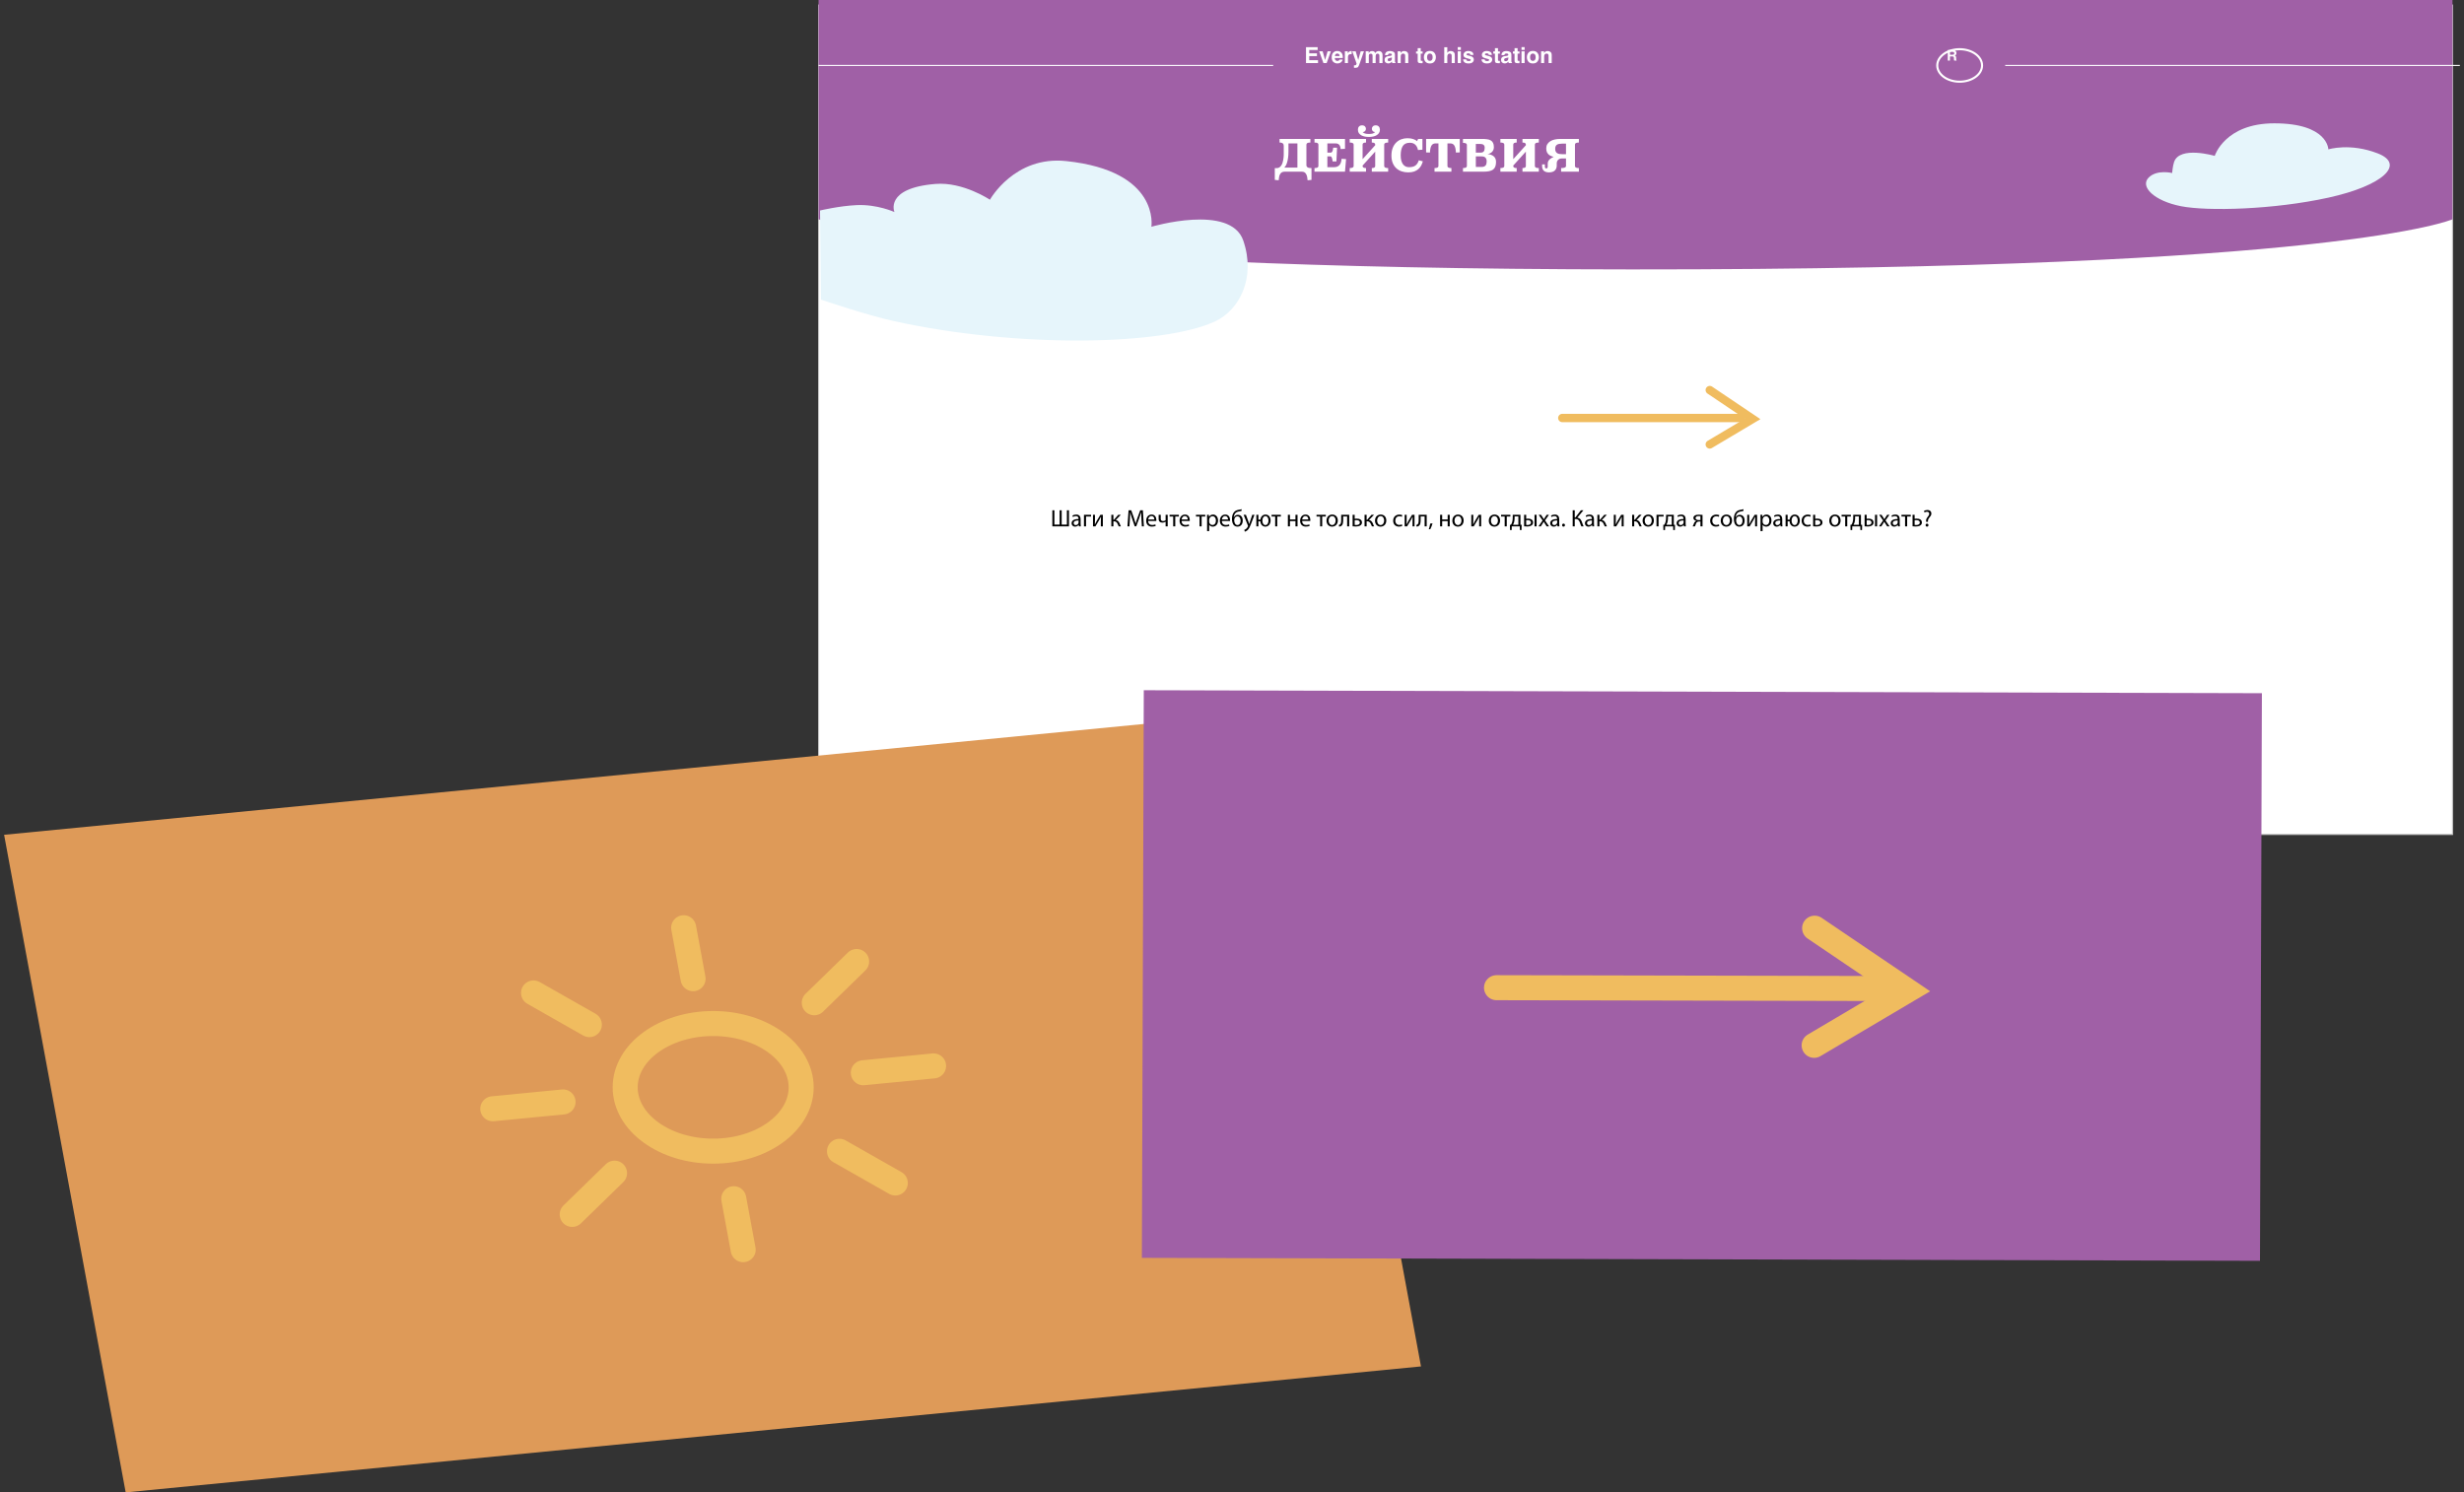 <?xml version="1.0" encoding="UTF-8"?> <svg xmlns="http://www.w3.org/2000/svg" width="591" height="358" viewBox="0 0 591 358" fill="none"><rect x="0" y="0" width="591" height="358" fill="#333333" stroke="none"/> <path d="M588.249 1.203H196.345V200.186H588.249V1.203Z" fill="white" stroke="#C4C4C4" stroke-width="0.25" stroke-miterlimit="10"></path> <path d="M588.233 52.608C588.233 52.608 561.117 64.716 391.234 64.628C232.392 64.546 196.329 52.608 196.329 52.608V0H588.233V52.608V52.608Z" fill="#A060A6"></path> <path d="M445.816 173.896H342.991V188.423H445.816V173.896Z" fill="white"></path> <path d="M364.89 176.198H365.673V177.765L367.142 176.198H368.169L366.61 177.765L368.249 180.004H367.227L366.052 178.341L365.673 178.731V180.004H364.89V176.198ZM370.191 178.635C370.145 178.665 370.097 178.689 370.049 178.708C370.003 178.725 369.938 178.741 369.855 178.757L369.69 178.788C369.535 178.815 369.424 178.849 369.357 178.888C369.244 178.956 369.187 179.06 369.187 179.201C369.187 179.327 369.221 179.418 369.29 179.475C369.361 179.53 369.446 179.557 369.546 179.557C369.704 179.557 369.849 179.511 369.982 179.418C370.116 179.325 370.186 179.155 370.191 178.909V178.635ZM369.744 178.292C369.88 178.275 369.978 178.253 370.036 178.228C370.141 178.183 370.194 178.113 370.194 178.018C370.194 177.903 370.153 177.824 370.072 177.781C369.993 177.736 369.876 177.714 369.721 177.714C369.547 177.714 369.424 177.757 369.352 177.843C369.3 177.906 369.266 177.993 369.249 178.101H368.539C368.554 177.855 368.623 177.653 368.745 177.494C368.94 177.246 369.274 177.122 369.747 177.122C370.055 177.122 370.329 177.184 370.568 177.306C370.807 177.428 370.927 177.659 370.927 177.998V179.289C370.927 179.378 370.929 179.487 370.932 179.614C370.937 179.71 370.952 179.776 370.976 179.81C371 179.845 371.036 179.873 371.084 179.895V180.004H370.284C370.262 179.947 370.246 179.894 370.238 179.844C370.229 179.794 370.222 179.737 370.217 179.673C370.115 179.784 369.998 179.877 369.866 179.955C369.707 180.046 369.528 180.092 369.329 180.092C369.074 180.092 368.863 180.019 368.696 179.875C368.531 179.728 368.448 179.522 368.448 179.255C368.448 178.909 368.582 178.659 368.848 178.504C368.995 178.419 369.21 178.359 369.494 178.323L369.744 178.292ZM371.294 177.74V177.215H371.686V176.43H372.414V177.215H372.871V177.74H372.414V179.227C372.414 179.342 372.429 179.414 372.458 179.444C372.487 179.471 372.577 179.485 372.727 179.485C372.749 179.485 372.772 179.485 372.796 179.485C372.822 179.483 372.847 179.481 372.871 179.48V180.03L372.523 180.043C372.175 180.055 371.937 179.994 371.81 179.862C371.727 179.778 371.686 179.648 371.686 179.472V177.74H371.294ZM374.872 177.122C374.886 177.122 374.897 177.123 374.906 177.125C374.916 177.125 374.938 177.126 374.97 177.128V177.882C374.924 177.876 374.883 177.873 374.846 177.871C374.81 177.869 374.781 177.869 374.759 177.869C374.463 177.869 374.264 177.965 374.162 178.158C374.105 178.266 374.077 178.433 374.077 178.659V180.004H373.336V177.19H374.038V177.68C374.152 177.492 374.251 177.364 374.335 177.295C374.473 177.18 374.652 177.122 374.872 177.122ZM376.161 176.854H375.414V176.175H376.161V176.854ZM375.414 177.19H376.161V180.004H375.414V177.19ZM378.435 177.122C378.726 177.122 378.964 177.199 379.148 177.352C379.334 177.504 379.427 177.756 379.427 178.109V180.004H378.673V178.292C378.673 178.144 378.653 178.03 378.614 177.951C378.541 177.807 378.404 177.734 378.2 177.734C377.951 177.734 377.78 177.84 377.687 178.052C377.638 178.164 377.614 178.307 377.614 178.481V180.004H376.881V177.195H377.591V177.605C377.686 177.461 377.775 177.357 377.86 177.293C378.011 177.179 378.203 177.122 378.435 177.122ZM381.66 178.635C381.614 178.665 381.566 178.689 381.518 178.708C381.472 178.725 381.407 178.741 381.325 178.757L381.159 178.788C381.004 178.815 380.893 178.849 380.826 178.888C380.713 178.956 380.656 179.06 380.656 179.201C380.656 179.327 380.69 179.418 380.759 179.475C380.83 179.53 380.915 179.557 381.015 179.557C381.173 179.557 381.319 179.511 381.451 179.418C381.585 179.325 381.655 179.155 381.66 178.909V178.635ZM381.214 178.292C381.35 178.275 381.447 178.253 381.505 178.228C381.61 178.183 381.663 178.113 381.663 178.018C381.663 177.903 381.622 177.824 381.542 177.781C381.462 177.736 381.345 177.714 381.19 177.714C381.017 177.714 380.893 177.757 380.821 177.843C380.77 177.906 380.735 177.993 380.718 178.101H380.008C380.023 177.855 380.092 177.653 380.214 177.494C380.409 177.246 380.743 177.122 381.216 177.122C381.524 177.122 381.798 177.184 382.037 177.306C382.277 177.428 382.396 177.659 382.396 177.998V179.289C382.396 179.378 382.398 179.487 382.401 179.614C382.406 179.71 382.421 179.776 382.445 179.81C382.469 179.845 382.505 179.873 382.554 179.895V180.004H381.753C381.731 179.947 381.715 179.894 381.707 179.844C381.698 179.794 381.691 179.737 381.686 179.673C381.585 179.784 381.467 179.877 381.335 179.955C381.177 180.046 380.998 180.092 380.798 180.092C380.543 180.092 380.332 180.019 380.165 179.875C380 179.728 379.917 179.522 379.917 179.255C379.917 178.909 380.051 178.659 380.318 178.504C380.464 178.419 380.679 178.359 380.963 178.323L381.214 178.292ZM385.427 178.566H386.393L385.918 177.068L385.427 178.566ZM385.476 176.198H386.375L387.723 180.004H386.86L386.615 179.222H385.213L384.95 180.004H384.118L385.476 176.198ZM389.677 177.122C389.691 177.122 389.702 177.123 389.711 177.125C389.721 177.125 389.743 177.126 389.775 177.128V177.882C389.729 177.876 389.688 177.873 389.652 177.871C389.615 177.869 389.586 177.869 389.564 177.869C389.268 177.869 389.069 177.965 388.967 178.158C388.91 178.266 388.882 178.433 388.882 178.659V180.004H388.141V177.19H388.843V177.68C388.957 177.492 389.056 177.364 389.14 177.295C389.278 177.18 389.457 177.122 389.677 177.122ZM390.966 176.854H390.22V176.175H390.966V176.854ZM390.22 177.19H390.966V180.004H390.22V177.19ZM392.791 177.721C392.621 177.721 392.488 177.775 392.394 177.882C392.301 177.988 392.242 178.133 392.218 178.315H393.362C393.35 178.121 393.29 177.974 393.184 177.874C393.079 177.772 392.948 177.721 392.791 177.721ZM392.791 177.115C393.025 177.115 393.236 177.159 393.424 177.246C393.611 177.334 393.766 177.473 393.889 177.662C393.999 177.829 394.07 178.023 394.103 178.243C394.122 178.372 394.13 178.558 394.126 178.801H392.2C392.21 179.083 392.299 179.281 392.466 179.395C392.567 179.465 392.69 179.5 392.833 179.5C392.984 179.5 393.107 179.457 393.202 179.371C393.253 179.325 393.299 179.26 393.339 179.178H394.09C394.071 179.345 393.984 179.514 393.829 179.686C393.588 179.96 393.251 180.097 392.817 180.097C392.459 180.097 392.143 179.982 391.869 179.751C391.596 179.52 391.459 179.145 391.459 178.625C391.459 178.138 391.582 177.764 391.828 177.505C392.076 177.245 392.397 177.115 392.791 177.115Z" fill="#EAB96C"></path> <path d="M354.518 184.511C357.456 184.511 359.839 182.767 359.839 180.614C359.839 178.462 357.456 176.717 354.518 176.717C351.579 176.717 349.196 178.462 349.196 180.614C349.196 182.767 351.579 184.511 354.518 184.511Z" stroke="#EAB96C" stroke-width="0.5" stroke-miterlimit="10"></path> <path d="M353.393 176.89C353.383 176.785 353.351 176.689 353.297 176.604C353.219 176.489 353.093 176.429 352.919 176.426C352.671 176.421 352.497 176.54 352.397 176.785C352.344 176.914 352.314 177.088 352.306 177.304C352.298 177.511 352.316 177.677 352.36 177.804C352.439 178.039 352.6 178.16 352.843 178.165C353.015 178.168 353.139 178.124 353.215 178.033C353.29 177.941 353.338 177.822 353.359 177.674L354.11 177.689C354.085 177.912 353.997 178.122 353.845 178.319C353.602 178.636 353.255 178.79 352.802 178.781C352.35 178.772 352.022 178.631 351.818 178.358C351.614 178.086 351.52 177.735 351.536 177.307C351.554 176.824 351.685 176.45 351.931 176.187C352.176 175.923 352.506 175.795 352.921 175.804C353.274 175.811 353.559 175.896 353.777 176.058C353.997 176.221 354.12 176.503 354.147 176.905L353.393 176.89Z" fill="#EAB96C"></path> <path d="M316.04 11.993H314.026V12.801H315.875V13.462H314.026V14.441H316.133V15.125H313.249V11.319H316.04V11.993ZM318.428 12.311H319.218L318.204 15.125H317.426L316.417 12.311H317.243L317.829 14.387L318.428 12.311ZM320.747 12.842C320.576 12.842 320.444 12.896 320.349 13.003C320.256 13.109 320.198 13.254 320.174 13.436H321.317C321.305 13.242 321.246 13.095 321.139 12.995C321.034 12.893 320.903 12.842 320.747 12.842ZM320.747 12.236C320.981 12.236 321.192 12.28 321.379 12.367C321.567 12.455 321.722 12.594 321.844 12.783C321.954 12.95 322.026 13.144 322.059 13.364C322.077 13.493 322.085 13.679 322.082 13.922H320.156C320.166 14.204 320.255 14.402 320.422 14.516C320.523 14.586 320.645 14.621 320.788 14.621C320.94 14.621 321.063 14.579 321.157 14.492C321.209 14.446 321.255 14.381 321.294 14.299H322.046C322.027 14.466 321.94 14.635 321.785 14.807C321.544 15.081 321.206 15.218 320.773 15.218C320.415 15.218 320.099 15.103 319.825 14.872C319.551 14.641 319.415 14.266 319.415 13.746C319.415 13.259 319.538 12.886 319.784 12.626C320.032 12.366 320.353 12.236 320.747 12.236ZM324.109 12.243C324.122 12.243 324.134 12.244 324.142 12.246C324.152 12.246 324.174 12.247 324.207 12.249V13.003C324.16 12.997 324.119 12.994 324.083 12.992C324.047 12.991 324.017 12.99 323.995 12.99C323.699 12.99 323.5 13.086 323.399 13.279C323.342 13.387 323.313 13.554 323.313 13.78V15.125H322.572V12.311H323.275V12.801C323.388 12.614 323.487 12.485 323.572 12.416C323.709 12.301 323.888 12.243 324.109 12.243ZM324.754 15.665L324.847 15.67C324.919 15.673 324.988 15.671 325.054 15.662C325.119 15.653 325.174 15.634 325.219 15.603C325.262 15.573 325.301 15.512 325.338 15.419C325.375 15.326 325.391 15.27 325.384 15.249L324.351 12.311H325.17L325.784 14.387L326.365 12.311H327.148L326.182 15.079C325.996 15.612 325.849 15.943 325.74 16.07C325.632 16.199 325.415 16.264 325.09 16.264C325.024 16.264 324.972 16.263 324.932 16.261C324.893 16.261 324.833 16.259 324.754 16.253V15.665ZM330.729 12.249C330.853 12.249 330.975 12.273 331.095 12.321C331.216 12.369 331.325 12.454 331.423 12.574C331.503 12.672 331.556 12.793 331.583 12.935C331.601 13.03 331.609 13.169 331.609 13.351L331.604 15.125H330.85V13.333C330.85 13.226 330.833 13.139 330.799 13.07C330.733 12.939 330.613 12.873 330.437 12.873C330.234 12.873 330.094 12.958 330.016 13.127C329.977 13.216 329.957 13.324 329.957 13.449V15.125H329.216V13.449C329.216 13.282 329.199 13.161 329.164 13.085C329.102 12.949 328.981 12.881 328.8 12.881C328.59 12.881 328.449 12.949 328.377 13.085C328.337 13.163 328.317 13.278 328.317 13.431V15.125H327.571V12.316H328.286V12.726C328.377 12.58 328.464 12.476 328.544 12.414C328.687 12.304 328.872 12.249 329.1 12.249C329.315 12.249 329.489 12.296 329.621 12.391C329.728 12.479 329.809 12.591 329.864 12.729C329.96 12.564 330.08 12.442 330.223 12.365C330.374 12.287 330.543 12.249 330.729 12.249ZM333.84 13.757C333.794 13.786 333.746 13.81 333.698 13.829C333.652 13.846 333.587 13.862 333.504 13.878L333.339 13.909C333.184 13.936 333.073 13.97 333.006 14.01C332.893 14.077 332.836 14.181 332.836 14.322C332.836 14.448 332.87 14.539 332.939 14.596C333.01 14.651 333.095 14.678 333.195 14.678C333.353 14.678 333.498 14.632 333.631 14.539C333.765 14.446 333.835 14.276 333.84 14.03V13.757ZM333.393 13.413C333.529 13.396 333.627 13.374 333.685 13.349C333.79 13.304 333.843 13.234 333.843 13.139C333.843 13.024 333.802 12.945 333.721 12.902C333.642 12.857 333.525 12.835 333.37 12.835C333.196 12.835 333.073 12.878 333.001 12.964C332.949 13.028 332.915 13.114 332.898 13.222H332.188C332.203 12.976 332.272 12.774 332.394 12.615C332.589 12.367 332.923 12.243 333.396 12.243C333.704 12.243 333.978 12.305 334.217 12.427C334.456 12.549 334.576 12.78 334.576 13.119V14.41C334.576 14.499 334.578 14.608 334.581 14.735C334.586 14.832 334.601 14.897 334.625 14.931C334.649 14.966 334.685 14.994 334.733 15.017V15.125H333.933C333.911 15.068 333.895 15.015 333.887 14.965C333.878 14.915 333.871 14.858 333.866 14.794C333.764 14.905 333.647 14.998 333.515 15.076C333.356 15.167 333.177 15.213 332.978 15.213C332.723 15.213 332.512 15.14 332.345 14.996C332.18 14.85 332.097 14.643 332.097 14.376C332.097 14.03 332.231 13.78 332.497 13.625C332.644 13.54 332.859 13.48 333.143 13.444L333.393 13.413ZM336.791 12.243C337.082 12.243 337.32 12.32 337.504 12.473C337.69 12.625 337.783 12.877 337.783 13.23V15.125H337.029V13.413C337.029 13.265 337.009 13.152 336.969 13.072C336.897 12.928 336.759 12.855 336.556 12.855C336.307 12.855 336.135 12.961 336.043 13.173C335.994 13.285 335.97 13.428 335.97 13.602V15.125H335.237V12.316H335.947V12.726C336.042 12.582 336.131 12.478 336.216 12.414C336.367 12.3 336.559 12.243 336.791 12.243ZM339.647 12.861V12.336H340.039V11.552H340.768V12.336H341.225V12.861H340.768V14.348C340.768 14.463 340.782 14.535 340.811 14.565C340.841 14.592 340.93 14.606 341.08 14.606C341.102 14.606 341.126 14.606 341.15 14.606C341.176 14.604 341.2 14.603 341.225 14.601V15.151L340.876 15.164C340.528 15.176 340.291 15.116 340.163 14.983C340.081 14.899 340.039 14.769 340.039 14.593V12.861H339.647ZM342.96 14.606C343.175 14.606 343.34 14.529 343.455 14.376C343.571 14.223 343.628 14.005 343.628 13.723C343.628 13.441 343.571 13.224 343.455 13.072C343.34 12.919 343.175 12.842 342.96 12.842C342.744 12.842 342.578 12.919 342.461 13.072C342.346 13.224 342.288 13.441 342.288 13.723C342.288 14.005 342.346 14.223 342.461 14.376C342.578 14.529 342.744 14.606 342.96 14.606ZM344.4 13.723C344.4 14.136 344.282 14.49 344.044 14.784C343.807 15.077 343.446 15.223 342.962 15.223C342.479 15.223 342.118 15.077 341.88 14.784C341.643 14.49 341.524 14.136 341.524 13.723C341.524 13.317 341.643 12.965 341.88 12.667C342.118 12.369 342.479 12.22 342.962 12.22C343.446 12.22 343.807 12.369 344.044 12.667C344.282 12.965 344.4 13.317 344.4 13.723ZM347.953 12.238C348.127 12.238 348.285 12.268 348.426 12.329C348.569 12.389 348.686 12.481 348.777 12.605C348.854 12.71 348.902 12.818 348.919 12.93C348.936 13.04 348.945 13.221 348.945 13.473V15.125H348.193V13.413C348.193 13.262 348.168 13.139 348.116 13.046C348.049 12.916 347.921 12.85 347.734 12.85C347.539 12.85 347.391 12.916 347.29 13.046C347.19 13.176 347.14 13.361 347.14 13.602V15.125H346.407V11.332H347.14V12.677C347.247 12.514 347.37 12.4 347.509 12.336C347.65 12.271 347.798 12.238 347.953 12.238ZM350.391 11.975H349.644V11.296H350.391V11.975ZM349.644 12.311H350.391V15.125H349.644V12.311ZM351.679 14.226C351.695 14.357 351.728 14.45 351.78 14.505C351.871 14.603 352.04 14.652 352.286 14.652C352.43 14.652 352.545 14.631 352.629 14.588C352.715 14.545 352.758 14.48 352.758 14.394C352.758 14.312 352.724 14.249 352.655 14.206C352.586 14.163 352.331 14.089 351.888 13.984C351.57 13.905 351.345 13.806 351.214 13.687C351.083 13.57 351.018 13.401 351.018 13.181C351.018 12.921 351.12 12.698 351.323 12.512C351.528 12.324 351.815 12.231 352.185 12.231C352.536 12.231 352.822 12.301 353.042 12.442C353.264 12.582 353.392 12.824 353.424 13.168H352.689C352.678 13.073 352.652 12.998 352.609 12.943C352.528 12.843 352.39 12.793 352.195 12.793C352.035 12.793 351.921 12.818 351.852 12.868C351.785 12.918 351.751 12.977 351.751 13.044C351.751 13.128 351.787 13.189 351.86 13.227C351.932 13.267 352.188 13.335 352.627 13.431C352.919 13.5 353.139 13.604 353.285 13.744C353.43 13.885 353.502 14.061 353.502 14.273C353.502 14.552 353.398 14.78 353.189 14.957C352.983 15.133 352.663 15.22 352.229 15.22C351.787 15.22 351.46 15.128 351.248 14.942C351.038 14.754 350.933 14.516 350.933 14.226H351.679ZM356.094 14.226C356.11 14.357 356.143 14.45 356.195 14.505C356.286 14.603 356.455 14.652 356.701 14.652C356.846 14.652 356.96 14.631 357.044 14.588C357.13 14.545 357.173 14.48 357.173 14.394C357.173 14.312 357.139 14.249 357.07 14.206C357.001 14.163 356.746 14.089 356.303 13.984C355.985 13.905 355.76 13.806 355.629 13.687C355.499 13.57 355.433 13.401 355.433 13.181C355.433 12.921 355.535 12.698 355.738 12.512C355.943 12.324 356.23 12.231 356.6 12.231C356.951 12.231 357.237 12.301 357.457 12.442C357.68 12.582 357.807 12.824 357.84 13.168H357.104C357.093 13.073 357.067 12.998 357.024 12.943C356.943 12.843 356.805 12.793 356.611 12.793C356.451 12.793 356.336 12.818 356.267 12.868C356.2 12.918 356.166 12.977 356.166 13.044C356.166 13.128 356.203 13.189 356.275 13.227C356.347 13.267 356.603 13.335 357.042 13.431C357.334 13.5 357.554 13.604 357.7 13.744C357.845 13.885 357.917 14.061 357.917 14.273C357.917 14.552 357.813 14.78 357.605 14.957C357.398 15.133 357.078 15.22 356.644 15.22C356.202 15.22 355.875 15.128 355.663 14.942C355.453 14.754 355.348 14.516 355.348 14.226H356.094ZM358.175 12.861V12.336H358.568V11.552H359.296V12.336H359.753V12.861H359.296V14.348C359.296 14.463 359.31 14.535 359.34 14.565C359.369 14.592 359.459 14.606 359.608 14.606C359.631 14.606 359.654 14.606 359.678 14.606C359.704 14.604 359.729 14.603 359.753 14.601V15.151L359.404 15.164C359.057 15.176 358.819 15.116 358.692 14.983C358.609 14.899 358.568 14.769 358.568 14.593V12.861H358.175ZM361.777 13.757C361.731 13.786 361.683 13.81 361.635 13.829C361.589 13.846 361.524 13.862 361.441 13.878L361.276 13.909C361.121 13.936 361.01 13.97 360.943 14.01C360.83 14.077 360.773 14.181 360.773 14.322C360.773 14.448 360.807 14.539 360.876 14.596C360.947 14.651 361.032 14.678 361.132 14.678C361.29 14.678 361.435 14.632 361.568 14.539C361.702 14.446 361.772 14.276 361.777 14.03V13.757ZM361.33 13.413C361.466 13.396 361.564 13.374 361.622 13.349C361.727 13.304 361.78 13.234 361.78 13.139C361.78 13.024 361.739 12.945 361.658 12.902C361.579 12.857 361.462 12.835 361.307 12.835C361.133 12.835 361.01 12.878 360.938 12.964C360.886 13.028 360.852 13.114 360.835 13.222H360.125C360.14 12.976 360.209 12.774 360.331 12.615C360.526 12.367 360.86 12.243 361.333 12.243C361.641 12.243 361.915 12.305 362.154 12.427C362.393 12.549 362.513 12.78 362.513 13.119V14.41C362.513 14.499 362.515 14.608 362.518 14.735C362.523 14.832 362.538 14.897 362.562 14.931C362.586 14.966 362.622 14.994 362.671 15.017V15.125H361.87C361.848 15.068 361.832 15.015 361.824 14.965C361.815 14.915 361.808 14.858 361.803 14.794C361.701 14.905 361.584 14.998 361.452 15.076C361.293 15.167 361.114 15.213 360.915 15.213C360.66 15.213 360.449 15.14 360.282 14.996C360.117 14.85 360.034 14.643 360.034 14.376C360.034 14.03 360.168 13.78 360.435 13.625C360.581 13.54 360.796 13.48 361.08 13.444L361.33 13.413ZM362.88 12.861V12.336H363.272V11.552H364V12.336H364.457V12.861H364V14.348C364 14.463 364.015 14.535 364.044 14.565C364.073 14.592 364.163 14.606 364.313 14.606C364.335 14.606 364.358 14.606 364.382 14.606C364.408 14.604 364.433 14.603 364.457 14.601V15.151L364.109 15.164C363.761 15.176 363.523 15.116 363.396 14.983C363.313 14.899 363.272 14.769 363.272 14.593V12.861H362.88ZM365.686 11.975H364.94V11.296H365.686V11.975ZM364.94 12.311H365.686V15.125H364.94V12.311ZM367.664 14.606C367.879 14.606 368.044 14.529 368.16 14.376C368.275 14.223 368.333 14.005 368.333 13.723C368.333 13.441 368.275 13.224 368.16 13.072C368.044 12.919 367.879 12.842 367.664 12.842C367.449 12.842 367.283 12.919 367.166 13.072C367.05 13.224 366.993 13.441 366.993 13.723C366.993 14.005 367.05 14.223 367.166 14.376C367.283 14.529 367.449 14.606 367.664 14.606ZM369.105 13.723C369.105 14.136 368.986 14.49 368.748 14.784C368.511 15.077 368.15 15.223 367.667 15.223C367.183 15.223 366.822 15.077 366.585 14.784C366.347 14.49 366.228 14.136 366.228 13.723C366.228 13.317 366.347 12.965 366.585 12.667C366.822 12.369 367.183 12.22 367.667 12.22C368.15 12.22 368.511 12.369 368.748 12.667C368.986 12.965 369.105 13.317 369.105 13.723ZM371.194 12.243C371.485 12.243 371.722 12.32 371.906 12.473C372.092 12.625 372.185 12.877 372.185 13.23V15.125H371.431V13.413C371.431 13.265 371.411 13.152 371.372 13.072C371.299 12.928 371.162 12.855 370.959 12.855C370.709 12.855 370.538 12.961 370.445 13.173C370.397 13.285 370.373 13.428 370.373 13.602V15.125H369.639V12.316H370.349V12.726C370.444 12.582 370.534 12.478 370.618 12.414C370.769 12.3 370.961 12.243 371.194 12.243Z" fill="white"></path> <path d="M470.032 19.598C472.999 19.598 475.405 17.853 475.405 15.7C475.405 13.548 472.999 11.803 470.032 11.803C467.064 11.803 464.659 13.548 464.659 15.7C464.659 17.853 467.064 19.598 470.032 19.598Z" stroke="white" stroke-width="0.5" stroke-miterlimit="10"></path> <path d="M467.701 12.441V13.122H468.302C468.421 13.122 468.511 13.108 468.57 13.081C468.676 13.033 468.729 12.937 468.729 12.795C468.729 12.641 468.678 12.538 468.575 12.485C468.518 12.455 468.432 12.441 468.317 12.441H467.701ZM468.427 12C468.605 12.003 468.742 12.025 468.837 12.065C468.934 12.105 469.015 12.165 469.082 12.243C469.137 12.307 469.18 12.378 469.212 12.456C469.245 12.534 469.261 12.623 469.261 12.723C469.261 12.843 469.23 12.962 469.169 13.079C469.109 13.195 469.008 13.277 468.868 13.325C468.985 13.372 469.068 13.44 469.116 13.527C469.165 13.613 469.19 13.745 469.19 13.923V14.093C469.19 14.209 469.195 14.287 469.204 14.329C469.218 14.394 469.25 14.442 469.3 14.473V14.537H468.717C468.701 14.481 468.689 14.436 468.682 14.401C468.668 14.33 468.661 14.257 468.66 14.182L468.656 13.947C468.654 13.785 468.624 13.677 468.567 13.623C468.511 13.569 468.404 13.542 468.248 13.542H467.701V14.537H467.183V12H468.427Z" fill="white"></path> <path d="M252.409 122.409V126.27H256.396V122.409H255.897V125.851H254.648V122.409H254.156V125.851H252.901V122.409H252.409ZM259.235 126.27C259.201 126.08 259.189 125.846 259.189 125.605V124.568C259.189 124.013 258.983 123.434 258.135 123.434C257.786 123.434 257.453 123.531 257.224 123.68L257.339 124.013C257.534 123.886 257.803 123.806 258.061 123.806C258.628 123.806 258.691 124.219 258.691 124.448V124.505C257.62 124.499 257.024 124.866 257.024 125.536C257.024 125.937 257.31 126.333 257.872 126.333C258.267 126.333 258.565 126.138 258.719 125.92H258.737L258.777 126.27H259.235ZM258.702 125.336C258.702 125.387 258.691 125.445 258.674 125.496C258.593 125.731 258.364 125.96 258.003 125.96C257.746 125.96 257.528 125.806 257.528 125.479C257.528 124.941 258.152 124.843 258.702 124.855V125.336ZM259.994 123.497V126.27H260.492V123.904H261.695V123.497H259.994ZM262.159 123.497V126.27H262.737C263.035 125.783 263.339 125.25 263.602 124.82C263.763 124.54 263.883 124.316 264.06 123.961H264.078C264.055 124.408 264.043 124.643 264.043 125.095V126.27H264.524V123.497H263.934L263.069 124.929C262.886 125.25 262.789 125.445 262.623 125.783L262.605 125.777C262.628 125.382 262.634 125.107 262.634 124.666V123.497H262.159ZM266.556 123.497V126.27H267.054V125.049H267.152C267.621 125.049 267.879 125.256 268.068 125.702C268.154 125.932 268.252 126.149 268.326 126.27H268.853C268.727 126.046 268.63 125.777 268.555 125.594C268.337 125.095 268.068 124.797 267.621 124.751L268.83 123.497H268.217L267.175 124.7H267.054V123.497H266.556ZM273.879 126.27H274.366L274.126 122.409H273.49L272.802 124.276C272.631 124.763 272.493 125.187 272.396 125.576H272.379C272.281 125.175 272.149 124.751 271.989 124.276L271.33 122.409H270.694L270.425 126.27H270.901L271.004 124.614C271.038 124.035 271.067 123.388 271.078 122.907H271.09C271.198 123.365 271.353 123.864 271.536 124.408L272.161 126.247H272.539L273.221 124.373C273.415 123.841 273.576 123.359 273.708 122.907H273.725C273.719 123.388 273.753 124.035 273.782 124.574L273.879 126.27ZM277.344 124.975C277.349 124.923 277.361 124.843 277.361 124.74C277.361 124.23 277.12 123.434 276.215 123.434C275.407 123.434 274.915 124.093 274.915 124.929C274.915 125.765 275.424 126.327 276.278 126.327C276.719 126.327 277.023 126.235 277.2 126.155L277.114 125.794C276.925 125.874 276.708 125.937 276.347 125.937C275.843 125.937 275.407 125.657 275.396 124.975H277.344ZM275.402 124.614C275.442 124.265 275.665 123.795 276.175 123.795C276.742 123.795 276.879 124.293 276.874 124.614H275.402ZM277.906 123.497V124.465C277.906 125.101 278.289 125.37 278.816 125.37C279.08 125.37 279.378 125.284 279.567 125.158H279.578V126.27H280.077V123.497H279.578V124.803C279.424 124.918 279.2 124.998 278.983 124.998C278.541 124.998 278.41 124.757 278.41 124.408V123.497H277.906ZM280.528 123.497V123.898H281.393V126.27H281.891V123.898H282.756V123.497H280.528ZM285.354 124.975C285.36 124.923 285.372 124.843 285.372 124.74C285.372 124.23 285.131 123.434 284.226 123.434C283.418 123.434 282.926 124.093 282.926 124.929C282.926 125.765 283.435 126.327 284.289 126.327C284.73 126.327 285.034 126.235 285.211 126.155L285.125 125.794C284.936 125.874 284.719 125.937 284.358 125.937C283.854 125.937 283.418 125.657 283.407 124.975H285.354ZM283.412 124.614C283.453 124.265 283.676 123.795 284.186 123.795C284.753 123.795 284.89 124.293 284.885 124.614H283.412ZM286.855 123.497V123.898H287.72V126.27H288.218V123.898H289.083V123.497H286.855ZM289.526 127.404H290.024V125.897H290.036C290.202 126.172 290.523 126.333 290.889 126.333C291.542 126.333 292.15 125.84 292.15 124.843C292.15 124.001 291.645 123.434 290.975 123.434C290.523 123.434 290.196 123.634 289.99 123.972H289.978L289.956 123.497H289.503C289.514 123.76 289.526 124.047 289.526 124.402V127.404ZM290.024 124.666C290.024 124.597 290.041 124.522 290.059 124.459C290.156 124.081 290.477 123.835 290.821 123.835C291.353 123.835 291.645 124.31 291.645 124.866C291.645 125.502 291.336 125.937 290.803 125.937C290.442 125.937 290.139 125.697 290.047 125.347C290.036 125.284 290.024 125.215 290.024 125.141V124.666ZM295.016 124.975C295.021 124.923 295.033 124.843 295.033 124.74C295.033 124.23 294.792 123.434 293.887 123.434C293.079 123.434 292.587 124.093 292.587 124.929C292.587 125.765 293.097 126.327 293.95 126.327C294.391 126.327 294.695 126.235 294.872 126.155L294.787 125.794C294.598 125.874 294.38 125.937 294.019 125.937C293.515 125.937 293.079 125.657 293.068 124.975H295.016ZM293.074 124.614C293.114 124.265 293.337 123.795 293.847 123.795C294.414 123.795 294.552 124.293 294.546 124.614H293.074ZM297.805 122.139C297.616 122.208 297.341 122.254 297.117 122.288C296.579 122.38 296.195 122.557 295.926 122.941C295.628 123.331 295.496 123.846 295.496 124.477C295.496 125.399 295.817 126.333 296.791 126.333C297.604 126.333 298.074 125.771 298.074 124.866C298.074 123.984 297.576 123.497 296.894 123.497C296.499 123.497 296.109 123.72 295.931 124.121H295.914C295.937 123.829 296.04 123.457 296.218 123.205C296.43 122.901 296.756 122.752 297.203 122.683C297.386 122.655 297.639 122.609 297.782 122.557L297.805 122.139ZM297.564 124.906C297.564 125.416 297.358 125.954 296.802 125.954C296.252 125.954 296.029 125.296 296.029 124.837C296.029 124.614 296.075 124.413 296.166 124.247C296.281 124.024 296.493 123.869 296.791 123.869C297.386 123.869 297.564 124.454 297.564 124.906ZM298.289 123.497L299.314 126.052C299.337 126.115 299.349 126.155 299.349 126.184C299.349 126.212 299.332 126.252 299.309 126.304C299.194 126.562 299.022 126.756 298.885 126.865C298.736 126.991 298.57 127.072 298.444 127.112L298.57 127.536C298.696 127.513 298.942 127.427 299.188 127.209C299.532 126.911 299.778 126.424 300.139 125.473L300.896 123.497H300.363L299.813 125.124C299.744 125.324 299.687 125.536 299.635 125.702H299.624C299.578 125.536 299.509 125.319 299.446 125.135L298.839 123.497H298.289ZM301.341 123.497V126.27H301.833V125.049H302.297C302.355 125.84 302.842 126.333 303.506 126.333C304.205 126.333 304.755 125.76 304.755 124.86C304.755 124.007 304.262 123.434 303.54 123.434C302.876 123.434 302.395 123.932 302.309 124.666H301.833V123.497H301.341ZM303.512 125.96C303.025 125.96 302.778 125.439 302.778 124.9C302.778 124.339 303.036 123.812 303.523 123.812C304.016 123.812 304.251 124.35 304.251 124.872C304.251 125.399 304.022 125.96 303.512 125.96ZM304.991 123.497V123.898H305.856V126.27H306.355V123.898H307.22V123.497H304.991ZM308.904 123.497V126.27H309.402V125.015H310.72V126.27H311.218V123.497H310.72V124.614H309.402V123.497H308.904ZM314.271 124.975C314.277 124.923 314.288 124.843 314.288 124.74C314.288 124.23 314.048 123.434 313.143 123.434C312.335 123.434 311.842 124.093 311.842 124.929C311.842 125.765 312.352 126.327 313.206 126.327C313.647 126.327 313.95 126.235 314.128 126.155L314.042 125.794C313.853 125.874 313.635 125.937 313.274 125.937C312.77 125.937 312.335 125.657 312.323 124.975H314.271ZM312.329 124.614C312.369 124.265 312.593 123.795 313.102 123.795C313.67 123.795 313.807 124.293 313.801 124.614H312.329ZM315.771 123.497V123.898H316.636V126.27H317.135V123.898H318V123.497H315.771ZM319.544 123.434C318.776 123.434 318.169 123.978 318.169 124.906C318.169 125.783 318.748 126.333 319.498 126.333C320.169 126.333 320.879 125.886 320.879 124.86C320.879 124.013 320.34 123.434 319.544 123.434ZM319.533 123.812C320.128 123.812 320.363 124.408 320.363 124.878C320.363 125.502 320.002 125.954 319.521 125.954C319.029 125.954 318.679 125.496 318.679 124.889C318.679 124.362 318.937 123.812 319.533 123.812ZM321.691 123.497V124.614C321.691 125.233 321.662 125.622 321.404 125.811C321.336 125.869 321.227 125.909 321.129 125.926L321.181 126.321C321.439 126.321 321.593 126.258 321.731 126.149C322.092 125.914 322.166 125.393 322.166 124.614V123.892H323.117V126.27H323.616V123.497H321.691ZM324.428 123.497V126.258C324.634 126.281 324.892 126.298 325.173 126.298C325.579 126.298 326.072 126.235 326.376 125.977C326.553 125.828 326.668 125.628 326.668 125.342C326.668 124.603 326.009 124.408 325.385 124.408C325.236 124.408 325.041 124.413 324.926 124.436V123.497H324.428ZM324.926 124.797C325.041 124.78 325.156 124.769 325.287 124.769C325.66 124.769 326.164 124.872 326.164 125.353C326.164 125.817 325.677 125.943 325.299 125.943C325.133 125.943 325.024 125.932 324.926 125.92V124.797ZM327.293 123.497V126.27H327.791V125.049H327.888C328.358 125.049 328.616 125.256 328.805 125.702C328.891 125.932 328.988 126.149 329.063 126.27H329.59C329.464 126.046 329.366 125.777 329.292 125.594C329.074 125.095 328.805 124.797 328.358 124.751L329.567 123.497H328.954L327.911 124.7H327.791V123.497H327.293ZM331.175 123.434C330.407 123.434 329.8 123.978 329.8 124.906C329.8 125.783 330.378 126.333 331.129 126.333C331.799 126.333 332.509 125.886 332.509 124.86C332.509 124.013 331.971 123.434 331.175 123.434ZM331.163 123.812C331.759 123.812 331.994 124.408 331.994 124.878C331.994 125.502 331.633 125.954 331.152 125.954C330.659 125.954 330.31 125.496 330.31 124.889C330.31 124.362 330.567 123.812 331.163 123.812ZM336.249 125.788C336.105 125.851 335.916 125.926 335.63 125.926C335.08 125.926 334.667 125.531 334.667 124.889C334.667 124.31 335.011 123.841 335.647 123.841C335.922 123.841 336.111 123.904 336.231 123.972L336.346 123.583C336.208 123.514 335.945 123.44 335.647 123.44C334.742 123.44 334.158 124.058 334.158 124.912C334.158 125.76 334.702 126.327 335.538 126.327C335.911 126.327 336.203 126.235 336.334 126.166L336.249 125.788ZM336.914 123.497V126.27H337.493C337.791 125.783 338.094 125.25 338.358 124.82C338.518 124.54 338.639 124.316 338.816 123.961H338.833C338.811 124.408 338.799 124.643 338.799 125.095V126.27H339.28V123.497H338.69L337.825 124.929C337.642 125.25 337.545 125.445 337.378 125.783L337.361 125.777C337.384 125.382 337.39 125.107 337.39 124.666V123.497H336.914ZM340.275 123.497V124.614C340.275 125.233 340.246 125.622 339.988 125.811C339.92 125.869 339.811 125.909 339.713 125.926L339.765 126.321C340.023 126.321 340.177 126.258 340.315 126.149C340.676 125.914 340.75 125.393 340.75 124.614V123.892H341.701V126.27H342.2V123.497H340.275ZM343.058 126.94C343.218 126.671 343.47 126.035 343.602 125.548L343.041 125.605C342.978 126.023 342.823 126.636 342.697 126.974L343.058 126.94ZM345.412 123.497V126.27H345.91V125.015H347.228V126.27H347.726V123.497H347.228V124.614H345.91V123.497H345.412ZM349.725 123.434C348.957 123.434 348.35 123.978 348.35 124.906C348.35 125.783 348.929 126.333 349.679 126.333C350.349 126.333 351.06 125.886 351.06 124.86C351.06 124.013 350.521 123.434 349.725 123.434ZM349.714 123.812C350.309 123.812 350.544 124.408 350.544 124.878C350.544 125.502 350.183 125.954 349.702 125.954C349.209 125.954 348.86 125.496 348.86 124.889C348.86 124.362 349.118 123.812 349.714 123.812ZM352.897 123.497V126.27H353.476C353.774 125.783 354.077 125.25 354.341 124.82C354.501 124.54 354.621 124.316 354.799 123.961H354.816C354.793 124.408 354.782 124.643 354.782 125.095V126.27H355.263V123.497H354.673L353.808 124.929C353.625 125.25 353.527 125.445 353.361 125.783L353.344 125.777C353.367 125.382 353.373 125.107 353.373 124.666V123.497H352.897ZM358.469 123.434C357.701 123.434 357.094 123.978 357.094 124.906C357.094 125.783 357.673 126.333 358.423 126.333C359.093 126.333 359.804 125.886 359.804 124.86C359.804 124.013 359.265 123.434 358.469 123.434ZM358.457 123.812C359.053 123.812 359.288 124.408 359.288 124.878C359.288 125.502 358.927 125.954 358.446 125.954C357.953 125.954 357.604 125.496 357.604 124.889C357.604 124.362 357.862 123.812 358.457 123.812ZM360.039 123.497V123.898H360.904V126.27H361.402V123.898H362.267V123.497H360.039ZM362.834 123.497V124.219C362.834 124.608 362.783 124.981 362.674 125.324C362.611 125.525 362.519 125.714 362.399 125.891L362.164 125.897L362.187 127.152H362.582L362.605 126.27H364.524L364.547 127.152H364.942L364.971 125.897L364.684 125.891V123.497H362.834ZM363.281 123.881H364.192V125.886H362.914C363 125.731 363.08 125.559 363.138 125.37C363.229 125.061 363.281 124.706 363.281 124.339V123.881ZM365.562 123.497V126.258C365.769 126.281 366.027 126.298 366.307 126.298C366.674 126.298 367.121 126.235 367.424 125.977C367.602 125.828 367.711 125.628 367.711 125.336C367.711 124.654 367.109 124.408 366.513 124.408C366.33 124.408 366.17 124.419 366.061 124.442V123.497H365.562ZM366.061 124.797C366.164 124.78 366.29 124.769 366.433 124.769C366.811 124.769 367.212 124.906 367.212 125.353C367.212 125.783 366.794 125.943 366.41 125.943C366.267 125.943 366.158 125.932 366.061 125.92V124.797ZM368.06 123.497V126.27H368.558V123.497H368.06ZM369.057 123.497L369.997 124.855L369.011 126.27H369.567L369.968 125.645C370.071 125.479 370.168 125.33 370.26 125.164H370.272C370.369 125.33 370.461 125.485 370.569 125.645L370.976 126.27H371.549L370.575 124.837L371.52 123.497H370.976L370.587 124.087C370.495 124.236 370.403 124.379 370.312 124.545H370.294C370.203 124.391 370.117 124.247 370.014 124.093L369.618 123.497H369.057ZM374.029 126.27C373.994 126.08 373.983 125.846 373.983 125.605V124.568C373.983 124.013 373.777 123.434 372.929 123.434C372.58 123.434 372.247 123.531 372.018 123.68L372.133 124.013C372.327 123.886 372.597 123.806 372.854 123.806C373.422 123.806 373.485 124.219 373.485 124.448V124.505C372.413 124.499 371.818 124.866 371.818 125.536C371.818 125.937 372.104 126.333 372.665 126.333C373.061 126.333 373.359 126.138 373.513 125.92H373.53L373.571 126.27H374.029ZM373.496 125.336C373.496 125.387 373.485 125.445 373.467 125.496C373.387 125.731 373.158 125.96 372.797 125.96C372.539 125.96 372.322 125.806 372.322 125.479C372.322 124.941 372.946 124.843 373.496 124.855V125.336ZM375.017 126.333C375.228 126.333 375.36 126.178 375.36 125.972C375.36 125.76 375.223 125.611 375.022 125.611C374.822 125.611 374.679 125.76 374.679 125.972C374.679 126.178 374.816 126.333 375.017 126.333ZM377.216 122.409V126.27H377.709V124.499H377.869C378.522 124.499 378.768 124.849 378.946 125.359C379.049 125.662 379.158 126.006 379.295 126.27H379.834C379.662 125.926 379.553 125.571 379.41 125.175C379.209 124.654 378.963 124.265 378.327 124.179L379.788 122.409H379.187L377.863 124.121H377.709V122.409H377.216ZM382.364 126.27C382.33 126.08 382.318 125.846 382.318 125.605V124.568C382.318 124.013 382.112 123.434 381.264 123.434C380.915 123.434 380.583 123.531 380.354 123.68L380.468 124.013C380.663 123.886 380.932 123.806 381.19 123.806C381.757 123.806 381.82 124.219 381.82 124.448V124.505C380.749 124.499 380.153 124.866 380.153 125.536C380.153 125.937 380.439 126.333 381.001 126.333C381.396 126.333 381.694 126.138 381.849 125.92H381.866L381.906 126.27H382.364ZM381.831 125.336C381.831 125.387 381.82 125.445 381.803 125.496C381.723 125.731 381.493 125.96 381.133 125.96C380.875 125.96 380.657 125.806 380.657 125.479C380.657 124.941 381.282 124.843 381.831 124.855V125.336ZM383.134 123.497V126.27H383.633V125.049H383.73C384.2 125.049 384.458 125.256 384.647 125.702C384.733 125.932 384.83 126.149 384.904 126.27H385.431C385.305 126.046 385.208 125.777 385.134 125.594C384.916 125.095 384.647 124.797 384.2 124.751L385.408 123.497H384.796L383.753 124.7H383.633V123.497H383.134ZM387.078 123.497V126.27H387.657C387.954 125.783 388.258 125.25 388.522 124.82C388.682 124.54 388.802 124.316 388.98 123.961H388.997C388.974 124.408 388.963 124.643 388.963 125.095V126.27H389.444V123.497H388.854L387.989 124.929C387.805 125.25 387.708 125.445 387.542 125.783L387.525 125.777C387.548 125.382 387.553 125.107 387.553 124.666V123.497H387.078ZM391.475 123.497V126.27H391.974V125.049H392.071C392.541 125.049 392.799 125.256 392.988 125.702C393.074 125.932 393.171 126.149 393.245 126.27H393.772C393.646 126.046 393.549 125.777 393.475 125.594C393.257 125.095 392.988 124.797 392.541 124.751L393.749 123.497H393.137L392.094 124.7H391.974V123.497H391.475ZM395.357 123.434C394.59 123.434 393.982 123.978 393.982 124.906C393.982 125.783 394.561 126.333 395.311 126.333C395.982 126.333 396.692 125.886 396.692 124.86C396.692 124.013 396.153 123.434 395.357 123.434ZM395.346 123.812C395.942 123.812 396.176 124.408 396.176 124.878C396.176 125.502 395.816 125.954 395.334 125.954C394.842 125.954 394.492 125.496 394.492 124.889C394.492 124.362 394.75 123.812 395.346 123.812ZM397.315 123.497V126.27H397.814V123.904H399.017V123.497H397.315ZM399.616 123.497V124.219C399.616 124.608 399.565 124.981 399.456 125.324C399.393 125.525 399.301 125.714 399.181 125.891L398.946 125.897L398.969 127.152H399.364L399.387 126.27H401.306L401.329 127.152H401.724L401.753 125.897L401.467 125.891V123.497H399.616ZM400.063 123.881H400.974V125.886H399.696C399.782 125.731 399.863 125.559 399.92 125.37C400.012 125.061 400.063 124.706 400.063 124.339V123.881ZM404.35 126.27C404.315 126.08 404.304 125.846 404.304 125.605V124.568C404.304 124.013 404.098 123.434 403.25 123.434C402.9 123.434 402.568 123.531 402.339 123.68L402.453 124.013C402.648 123.886 402.917 123.806 403.175 123.806C403.742 123.806 403.805 124.219 403.805 124.448V124.505C402.734 124.499 402.138 124.866 402.138 125.536C402.138 125.937 402.425 126.333 402.986 126.333C403.381 126.333 403.679 126.138 403.834 125.92H403.851L403.891 126.27H404.35ZM403.817 125.336C403.817 125.387 403.805 125.445 403.788 125.496C403.708 125.731 403.479 125.96 403.118 125.96C402.86 125.96 402.642 125.806 402.642 125.479C402.642 124.941 403.267 124.843 403.817 124.855V125.336ZM408.356 123.52C408.115 123.491 407.794 123.463 407.462 123.463C407.101 123.463 406.763 123.52 406.534 123.652C406.322 123.772 406.167 123.967 406.167 124.253C406.167 124.677 406.54 124.9 406.901 124.941V124.958C406.775 124.981 406.672 125.044 406.586 125.118C406.339 125.324 406.271 125.685 406.15 125.954C406.099 126.075 406.041 126.178 405.978 126.27H406.517C406.557 126.201 406.597 126.126 406.631 126.04C406.74 125.771 406.815 125.427 407.021 125.261C407.13 125.164 407.273 125.107 407.485 125.107H407.857V126.27H408.356V123.52ZM407.857 124.763C407.743 124.763 407.634 124.763 407.428 124.763C407.13 124.763 406.689 124.637 406.689 124.282C406.689 123.898 407.095 123.801 407.439 123.801C407.617 123.801 407.731 123.812 407.857 123.829V124.763ZM412.28 125.788C412.137 125.851 411.948 125.926 411.661 125.926C411.111 125.926 410.699 125.531 410.699 124.889C410.699 124.31 411.042 123.841 411.678 123.841C411.953 123.841 412.142 123.904 412.263 123.972L412.377 123.583C412.24 123.514 411.976 123.44 411.678 123.44C410.773 123.44 410.189 124.058 410.189 124.912C410.189 125.76 410.733 126.327 411.569 126.327C411.942 126.327 412.234 126.235 412.366 126.166L412.28 125.788ZM414.098 123.434C413.33 123.434 412.723 123.978 412.723 124.906C412.723 125.783 413.302 126.333 414.052 126.333C414.722 126.333 415.433 125.886 415.433 124.86C415.433 124.013 414.894 123.434 414.098 123.434ZM414.086 123.812C414.682 123.812 414.917 124.408 414.917 124.878C414.917 125.502 414.556 125.954 414.075 125.954C413.582 125.954 413.233 125.496 413.233 124.889C413.233 124.362 413.491 123.812 414.086 123.812ZM418.187 122.139C417.998 122.208 417.723 122.254 417.5 122.288C416.961 122.38 416.577 122.557 416.308 122.941C416.01 123.331 415.879 123.846 415.879 124.477C415.879 125.399 416.199 126.333 417.173 126.333C417.987 126.333 418.456 125.771 418.456 124.866C418.456 123.984 417.958 123.497 417.276 123.497C416.881 123.497 416.491 123.72 416.314 124.121H416.297C416.32 123.829 416.423 123.457 416.6 123.205C416.812 122.901 417.139 122.752 417.586 122.683C417.769 122.655 418.021 122.609 418.164 122.557L418.187 122.139ZM417.946 124.906C417.946 125.416 417.74 125.954 417.185 125.954C416.635 125.954 416.411 125.296 416.411 124.837C416.411 124.614 416.457 124.413 416.549 124.247C416.663 124.024 416.875 123.869 417.173 123.869C417.769 123.869 417.946 124.454 417.946 124.906ZM419.083 123.497V126.27H419.661C419.959 125.783 420.263 125.25 420.526 124.82C420.687 124.54 420.807 124.316 420.984 123.961H421.002C420.979 124.408 420.967 124.643 420.967 125.095V126.27H421.448V123.497H420.858L419.993 124.929C419.81 125.25 419.713 125.445 419.547 125.783L419.529 125.777C419.552 125.382 419.558 125.107 419.558 124.666V123.497H419.083ZM422.266 127.404H422.764V125.897H422.776C422.942 126.172 423.263 126.333 423.629 126.333C424.282 126.333 424.89 125.84 424.89 124.843C424.89 124.001 424.386 123.434 423.715 123.434C423.263 123.434 422.936 123.634 422.73 123.972H422.719L422.696 123.497H422.243C422.255 123.76 422.266 124.047 422.266 124.402V127.404ZM422.764 124.666C422.764 124.597 422.782 124.522 422.799 124.459C422.896 124.081 423.217 123.835 423.561 123.835C424.093 123.835 424.386 124.31 424.386 124.866C424.386 125.502 424.076 125.937 423.543 125.937C423.183 125.937 422.879 125.697 422.787 125.347C422.776 125.284 422.764 125.215 422.764 125.141V124.666ZM427.521 126.27C427.487 126.08 427.475 125.846 427.475 125.605V124.568C427.475 124.013 427.269 123.434 426.421 123.434C426.072 123.434 425.739 123.531 425.51 123.68L425.625 124.013C425.82 123.886 426.089 123.806 426.347 123.806C426.914 123.806 426.977 124.219 426.977 124.448V124.505C425.905 124.499 425.31 124.866 425.31 125.536C425.31 125.937 425.596 126.333 426.158 126.333C426.553 126.333 426.851 126.138 427.005 125.92H427.023L427.063 126.27H427.521ZM426.988 125.336C426.988 125.387 426.977 125.445 426.96 125.496C426.879 125.731 426.65 125.96 426.289 125.96C426.032 125.96 425.814 125.806 425.814 125.479C425.814 124.941 426.438 124.843 426.988 124.855V125.336ZM428.279 123.497V126.27H428.772V125.049H429.236C429.293 125.84 429.78 126.333 430.445 126.333C431.144 126.333 431.694 125.76 431.694 124.86C431.694 124.007 431.201 123.434 430.479 123.434C429.815 123.434 429.334 123.932 429.248 124.666H428.772V123.497H428.279ZM430.451 125.96C429.964 125.96 429.717 125.439 429.717 124.9C429.717 124.339 429.975 123.812 430.462 123.812C430.955 123.812 431.19 124.35 431.19 124.872C431.19 125.399 430.96 125.96 430.451 125.96ZM434.22 125.788C434.077 125.851 433.888 125.926 433.602 125.926C433.052 125.926 432.639 125.531 432.639 124.889C432.639 124.31 432.983 123.841 433.619 123.841C433.894 123.841 434.083 123.904 434.203 123.972L434.318 123.583C434.18 123.514 433.917 123.44 433.619 123.44C432.714 123.44 432.13 124.058 432.13 124.912C432.13 125.76 432.674 126.327 433.51 126.327C433.882 126.327 434.175 126.235 434.306 126.166L434.22 125.788ZM434.886 123.497V126.258C435.093 126.281 435.35 126.298 435.631 126.298C436.038 126.298 436.53 126.235 436.834 125.977C437.012 125.828 437.126 125.628 437.126 125.342C437.126 124.603 436.467 124.408 435.843 124.408C435.694 124.408 435.499 124.413 435.385 124.436V123.497H434.886ZM435.385 124.797C435.499 124.78 435.614 124.769 435.746 124.769C436.118 124.769 436.622 124.872 436.622 125.353C436.622 125.817 436.135 125.943 435.757 125.943C435.591 125.943 435.482 125.932 435.385 125.92V124.797ZM440.139 123.434C439.371 123.434 438.764 123.978 438.764 124.906C438.764 125.783 439.343 126.333 440.093 126.333C440.764 126.333 441.474 125.886 441.474 124.86C441.474 124.013 440.935 123.434 440.139 123.434ZM440.128 123.812C440.723 123.812 440.958 124.408 440.958 124.878C440.958 125.502 440.597 125.954 440.116 125.954C439.624 125.954 439.274 125.496 439.274 124.889C439.274 124.362 439.532 123.812 440.128 123.812ZM441.709 123.497V123.898H442.574V126.27H443.072V123.898H443.937V123.497H441.709ZM444.504 123.497V124.219C444.504 124.608 444.453 124.981 444.344 125.324C444.281 125.525 444.189 125.714 444.069 125.891L443.834 125.897L443.857 127.152H444.252L444.275 126.27H446.194L446.217 127.152H446.613L446.641 125.897L446.355 125.891V123.497H444.504ZM444.951 123.881H445.862V125.886H444.585C444.671 125.731 444.751 125.559 444.808 125.37C444.9 125.061 444.951 124.706 444.951 124.339V123.881ZM447.233 123.497V126.258C447.439 126.281 447.697 126.298 447.977 126.298C448.344 126.298 448.791 126.235 449.095 125.977C449.272 125.828 449.381 125.628 449.381 125.336C449.381 124.654 448.779 124.408 448.184 124.408C448 124.408 447.84 124.419 447.731 124.442V123.497H447.233ZM447.731 124.797C447.834 124.78 447.96 124.769 448.104 124.769C448.482 124.769 448.883 124.906 448.883 125.353C448.883 125.783 448.464 125.943 448.081 125.943C447.937 125.943 447.829 125.932 447.731 125.92V124.797ZM449.73 123.497V126.27H450.229V123.497H449.73ZM450.727 123.497L451.667 124.855L450.682 126.27H451.237L451.638 125.645C451.741 125.479 451.839 125.33 451.93 125.164H451.942C452.039 125.33 452.131 125.485 452.24 125.645L452.646 126.27H453.219L452.245 124.837L453.191 123.497H452.646L452.257 124.087C452.165 124.236 452.074 124.379 451.982 124.545H451.965C451.873 124.391 451.787 124.247 451.684 124.093L451.289 123.497H450.727ZM455.699 126.27C455.665 126.08 455.653 125.846 455.653 125.605V124.568C455.653 124.013 455.447 123.434 454.599 123.434C454.25 123.434 453.918 123.531 453.688 123.68L453.803 124.013C453.998 123.886 454.267 123.806 454.525 123.806C455.092 123.806 455.155 124.219 455.155 124.448V124.505C454.084 124.499 453.488 124.866 453.488 125.536C453.488 125.937 453.774 126.333 454.336 126.333C454.731 126.333 455.029 126.138 455.184 125.92H455.201L455.241 126.27H455.699ZM455.166 125.336C455.166 125.387 455.155 125.445 455.138 125.496C455.058 125.731 454.828 125.96 454.467 125.96C454.21 125.96 453.992 125.806 453.992 125.479C453.992 124.941 454.616 124.843 455.166 124.855V125.336ZM456.075 123.497V123.898H456.94V126.27H457.438V123.898H458.303V123.497H456.075ZM458.735 123.497V126.258C458.941 126.281 459.199 126.298 459.479 126.298C459.886 126.298 460.379 126.235 460.682 125.977C460.86 125.828 460.974 125.628 460.974 125.342C460.974 124.603 460.316 124.408 459.691 124.408C459.542 124.408 459.347 124.413 459.233 124.436V123.497H458.735ZM459.233 124.797C459.347 124.78 459.462 124.769 459.594 124.769C459.966 124.769 460.47 124.872 460.47 125.353C460.47 125.817 459.983 125.943 459.605 125.943C459.439 125.943 459.33 125.932 459.233 125.92V124.797ZM462.435 125.175L462.43 125.026C462.412 124.734 462.504 124.482 462.756 124.184C463.031 123.858 463.249 123.577 463.249 123.188C463.249 122.752 462.951 122.346 462.292 122.346C461.989 122.346 461.662 122.437 461.473 122.575L461.61 122.936C461.754 122.827 461.983 122.758 462.189 122.758C462.55 122.764 462.733 122.958 462.733 123.251C462.733 123.508 462.59 123.732 462.332 124.035C462.046 124.379 461.943 124.717 461.977 125.026L461.989 125.175H462.435ZM462.201 126.333C462.412 126.333 462.544 126.178 462.544 125.977C462.544 125.765 462.407 125.616 462.206 125.616C462.006 125.616 461.863 125.765 461.863 125.977C461.863 126.178 462 126.333 462.201 126.333Z" fill="black"></path> <path d="M291.536 77.055C279.238 82.883 244.182 83.569 214.532 77.055C207.691 75.554 196.905 71.871 196.905 71.871L196.69 50.492C196.69 50.492 201.328 49.389 205.495 49.202C210.426 48.982 214.532 50.863 214.532 50.863C214.532 50.863 212.079 45.136 224.367 44.124C230.98 43.579 237.44 47.914 237.44 47.914C237.44 47.914 243.303 37.331 255.699 38.637C278.344 41.02 276.162 54.399 276.162 54.399C276.162 54.399 295.158 48.788 298.209 57.719C301.26 66.646 297.29 74.33 291.536 77.055Z" fill="#E6F5FB"></path> <path d="M523.115 49.465C529.484 50.719 545.349 50.297 558.463 47.417C571.576 44.536 577.016 39.413 570.335 36.805C563.658 34.198 558.463 35.832 558.463 35.832C558.463 35.832 558.408 29.584 545.493 29.584C533.62 29.584 531.209 37.395 531.209 37.395C531.209 37.395 522.807 34.915 521.458 38.864C521.144 39.782 520.991 41.507 520.991 41.507C520.991 41.507 517.382 40.601 515.383 42.579C513.192 44.747 516.633 48.189 523.115 49.465Z" fill="#E6F5FB"></path> <path d="M311.189 40.211V34.404H309.042V36.372C309.042 36.936 309.011 37.429 308.947 37.852C308.891 38.275 308.813 38.645 308.715 38.963C308.623 39.273 308.517 39.53 308.397 39.735C308.277 39.939 308.154 40.098 308.027 40.211H311.189ZM306.24 40.327C306.472 40.327 306.677 40.27 306.853 40.158C307.029 40.045 307.177 39.9 307.297 39.724C307.424 39.541 307.526 39.336 307.604 39.111C307.682 38.878 307.742 38.642 307.784 38.402C307.833 38.162 307.865 37.93 307.879 37.704C307.9 37.478 307.911 37.281 307.911 37.112V35.071C307.911 34.951 307.9 34.838 307.879 34.732C307.858 34.627 307.812 34.535 307.742 34.457C307.671 34.373 307.569 34.309 307.435 34.267C307.301 34.218 307.125 34.193 306.906 34.193V33.326H314.299V34.193C313.953 34.193 313.706 34.235 313.558 34.32C313.417 34.404 313.347 34.538 313.347 34.722V39.597C313.347 39.83 313.438 40.01 313.622 40.137C313.805 40.264 314.119 40.327 314.563 40.327V43.151L313.632 43.246C313.611 42.999 313.579 42.752 313.537 42.506C313.495 42.266 313.424 42.047 313.326 41.85C313.234 41.653 313.103 41.49 312.934 41.363C312.765 41.243 312.543 41.184 312.268 41.184H308.112C307.823 41.184 307.59 41.243 307.414 41.363C307.237 41.483 307.1 41.638 307.001 41.829C306.903 42.026 306.832 42.248 306.79 42.495C306.747 42.742 306.716 42.992 306.695 43.246L305.764 43.151V40.327H306.24ZM322.605 35.705L321.547 35.758C321.505 34.856 321.11 34.404 320.363 34.404H318.374V36.615H319.178C319.509 36.615 319.707 36.22 319.77 35.43H320.701L320.542 38.73H319.633C319.555 37.912 319.379 37.503 319.104 37.503H318.374V40.105H319.982C321.096 40.105 321.695 39.435 321.78 38.096L322.858 38.169L322.605 41.184H315.286V40.316C315.914 40.316 316.227 40.154 316.227 39.83V34.679C316.227 34.355 315.914 34.193 315.286 34.193V33.326H322.605V35.705ZM329.847 36.372L326.823 39.714V39.83C326.823 40.154 327.098 40.316 327.648 40.316V41.184H323.734V40.316C324.362 40.316 324.676 40.154 324.676 39.83V34.679C324.676 34.355 324.362 34.193 323.734 34.193V33.326H327.648V34.193C327.098 34.193 326.823 34.355 326.823 34.679V38.18L329.847 34.838V34.679C329.847 34.355 329.576 34.193 329.033 34.193V33.326H332.957V34.193C332.322 34.193 332.005 34.355 332.005 34.679V39.83C332.005 40.154 332.322 40.316 332.957 40.316V41.184H329.033V40.316C329.576 40.316 329.847 40.154 329.847 39.83V36.372ZM328.335 32.85C328.011 32.85 327.69 32.822 327.373 32.765C327.062 32.702 326.78 32.603 326.526 32.469C326.28 32.328 326.079 32.148 325.924 31.93C325.776 31.704 325.702 31.426 325.702 31.094C325.702 30.798 325.786 30.555 325.955 30.365C326.125 30.167 326.368 30.068 326.685 30.068C327.002 30.068 327.239 30.153 327.394 30.322C327.549 30.484 327.626 30.678 327.626 30.904C327.626 31.003 327.609 31.098 327.573 31.189C327.538 31.281 327.485 31.366 327.415 31.443C327.351 31.514 327.27 31.57 327.172 31.613C327.073 31.655 326.96 31.676 326.833 31.676C327.08 31.986 327.581 32.141 328.335 32.141C328.673 32.141 328.977 32.106 329.244 32.035C329.512 31.958 329.706 31.838 329.826 31.676C329.706 31.676 329.597 31.655 329.498 31.613C329.407 31.57 329.326 31.514 329.255 31.443C329.185 31.366 329.132 31.281 329.096 31.189C329.061 31.098 329.044 31.003 329.044 30.904C329.044 30.678 329.121 30.484 329.276 30.322C329.431 30.153 329.667 30.068 329.985 30.068C330.154 30.068 330.302 30.097 330.429 30.153C330.556 30.209 330.658 30.287 330.736 30.386C330.82 30.477 330.88 30.587 330.915 30.714C330.958 30.833 330.979 30.96 330.979 31.094C330.979 31.412 330.905 31.683 330.757 31.909C330.609 32.127 330.411 32.307 330.165 32.448C329.925 32.589 329.646 32.691 329.329 32.755C329.012 32.818 328.68 32.85 328.335 32.85ZM341.177 35.906L340.109 35.991C340.003 35.441 339.788 35.014 339.464 34.711C339.146 34.401 338.713 34.246 338.163 34.246C337.366 34.246 336.799 34.51 336.46 35.039C336.129 35.561 335.963 36.301 335.963 37.26C335.963 37.761 336.012 38.191 336.111 38.55C336.217 38.91 336.358 39.206 336.534 39.439C336.718 39.664 336.929 39.833 337.169 39.946C337.416 40.052 337.676 40.105 337.951 40.105C338.614 40.105 339.125 39.974 339.485 39.714C339.852 39.446 340.126 39.026 340.31 38.455L341.272 38.698C341.181 39.051 341.05 39.386 340.881 39.703C340.712 40.02 340.49 40.302 340.215 40.549C339.94 40.796 339.601 40.993 339.199 41.141C338.797 41.282 338.322 41.353 337.772 41.353C337.215 41.353 336.689 41.272 336.196 41.11C335.709 40.947 335.283 40.701 334.916 40.369C334.557 40.038 334.271 39.622 334.059 39.121C333.848 38.614 333.742 38.018 333.742 37.334C333.742 36.622 333.844 36.005 334.049 35.483C334.26 34.954 334.542 34.521 334.895 34.182C335.248 33.837 335.653 33.58 336.111 33.41C336.577 33.241 337.067 33.157 337.581 33.157C338.117 33.157 338.579 33.224 338.967 33.358C339.361 33.484 339.672 33.65 339.897 33.855L340.141 33.326H341.177V35.906ZM350.126 36.562L349.205 36.594C349.17 35.797 349.043 35.233 348.825 34.902C348.613 34.57 348.303 34.404 347.894 34.404H347.175V39.83C347.175 40.154 347.492 40.316 348.127 40.316V41.184H344.076V40.316C344.704 40.316 345.017 40.154 345.017 39.83V34.404H344.288C343.879 34.404 343.569 34.57 343.357 34.902C343.146 35.233 343.019 35.797 342.976 36.594L342.056 36.562V33.326H350.126V36.562ZM355.55 33.326C355.959 33.326 356.333 33.35 356.671 33.4C357.017 33.442 357.309 33.534 357.549 33.675C357.789 33.809 357.976 34.006 358.11 34.267C358.244 34.521 358.311 34.863 358.311 35.293C358.311 35.54 358.272 35.758 358.194 35.949C358.117 36.139 358.007 36.305 357.866 36.446C357.732 36.58 357.574 36.689 357.39 36.773C357.207 36.858 357.01 36.922 356.798 36.964C357.44 37.02 357.937 37.204 358.289 37.514C358.649 37.824 358.829 38.268 358.829 38.846C358.829 39.291 358.769 39.664 358.649 39.967C358.536 40.264 358.356 40.503 358.11 40.687C357.863 40.863 357.549 40.99 357.168 41.067C356.788 41.145 356.336 41.184 355.815 41.184H350.897V40.316C351.524 40.316 351.838 40.154 351.838 39.83V34.754C351.838 34.429 351.524 34.267 350.897 34.267V33.326H355.55ZM353.985 37.514V40.052H355.349C355.589 40.052 355.786 40.02 355.942 39.957C356.104 39.893 356.231 39.805 356.322 39.692C356.421 39.572 356.488 39.435 356.523 39.28C356.566 39.118 356.587 38.941 356.587 38.751C356.587 38.342 356.492 38.035 356.301 37.831C356.111 37.62 355.794 37.514 355.349 37.514H353.985ZM353.985 34.531V36.615H355.074C355.462 36.615 355.73 36.52 355.878 36.329C356.033 36.139 356.111 35.843 356.111 35.441C356.111 34.835 355.765 34.531 355.074 34.531H353.985ZM365.985 36.372L362.96 39.714V39.83C362.96 40.154 363.235 40.316 363.785 40.316V41.184H359.872V40.316C360.499 40.316 360.813 40.154 360.813 39.83V34.679C360.813 34.355 360.499 34.193 359.872 34.193V33.326H363.785V34.193C363.235 34.193 362.96 34.355 362.96 34.679V38.18L365.985 34.838V34.679C365.985 34.355 365.713 34.193 365.17 34.193V33.326H369.094V34.193C368.459 34.193 368.142 34.355 368.142 34.679V39.83C368.142 40.154 368.459 40.316 369.094 40.316V41.184H365.17V40.316C365.713 40.316 365.985 40.154 365.985 39.83V36.372ZM378.7 33.326V34.193C378.072 34.193 377.759 34.355 377.759 34.679V39.83C377.759 40.154 378.072 40.316 378.7 40.316V41.184H374.438V40.316C375.22 40.316 375.612 40.154 375.612 39.83V38.011H374.639C374.244 38.011 373.937 38.124 373.719 38.349C373.5 38.568 373.391 38.857 373.391 39.217V39.724C373.391 39.95 373.356 40.161 373.285 40.359C373.215 40.556 373.105 40.729 372.957 40.877C372.809 41.025 372.615 41.141 372.376 41.226C372.143 41.31 371.857 41.353 371.519 41.353C371.23 41.353 370.98 41.314 370.768 41.236C370.564 41.166 370.394 41.067 370.26 40.94C370.133 40.806 370.038 40.651 369.975 40.475C369.911 40.292 369.88 40.098 369.88 39.893V39.439H370.546V39.946C370.546 40.101 370.578 40.218 370.641 40.295C370.705 40.366 370.789 40.401 370.895 40.401C370.994 40.401 371.075 40.366 371.138 40.295C371.202 40.218 371.233 40.101 371.233 39.946V39.206C371.233 38.987 371.283 38.794 371.381 38.624C371.48 38.448 371.604 38.296 371.752 38.169C371.9 38.043 372.055 37.937 372.217 37.852C372.379 37.761 372.524 37.687 372.651 37.63C372.502 37.588 372.326 37.531 372.122 37.461C371.924 37.39 371.73 37.285 371.54 37.144C371.357 36.996 371.198 36.802 371.064 36.562C370.937 36.315 370.874 35.994 370.874 35.6C370.874 35.212 370.958 34.877 371.128 34.595C371.304 34.306 371.54 34.07 371.836 33.886C372.139 33.696 372.492 33.555 372.894 33.463C373.303 33.372 373.736 33.326 374.195 33.326H378.7ZM374.692 34.457C374.438 34.457 374.205 34.475 373.994 34.51C373.789 34.545 373.613 34.609 373.465 34.701C373.324 34.785 373.215 34.909 373.137 35.071C373.059 35.226 373.021 35.43 373.021 35.684C373.021 35.945 373.059 36.16 373.137 36.329C373.215 36.492 373.324 36.622 373.465 36.721C373.613 36.819 373.789 36.89 373.994 36.932C374.205 36.967 374.438 36.985 374.692 36.985H375.612V34.457H374.692Z" fill="white"></path> <path d="M196.328 15.697H305.378" stroke="white" stroke-width="0.25" stroke-miterlimit="10"></path> <path d="M480.958 15.697H590.005" stroke="white" stroke-width="0.25" stroke-miterlimit="10"></path> <path d="M374.721 100.271H417.512" stroke="#F0BC5F" stroke-width="2" stroke-miterlimit="10" stroke-linecap="round"></path> <path d="M410.09 106.612L420.377 100.494L410.09 93.572" stroke="#F0BC5F" stroke-width="2" stroke-miterlimit="10" stroke-linecap="round"></path> <path d="M0.984 200.255L30.146 358L340.831 327.782L311.669 170.037L0.984 200.255Z" fill="#DE9A58"></path> <path d="M274.342 165.575L273.881 301.742L542.065 302.455L542.526 166.288L274.342 165.575Z" fill="#A060A6"></path> <path d="M358.945 236.932L451.179 237.129" stroke="#F0BC5F" stroke-width="6" stroke-miterlimit="10" stroke-linecap="round"></path> <path d="M435.126 250.762L457.353 237.622L435.242 222.656" stroke="#F0BC5F" stroke-width="6" stroke-miterlimit="10" stroke-linecap="round"></path> <path d="M171.058 276.144C182.714 276.144 192.163 269.29 192.163 260.836C192.163 252.381 182.714 245.527 171.058 245.527C159.402 245.527 149.953 252.381 149.953 260.836C149.953 269.29 159.402 276.144 171.058 276.144Z" stroke="#F0BC5F" stroke-width="6" stroke-miterlimit="10" stroke-linecap="round"></path> <path d="M166.24 234.777L163.98 222.549" stroke="#F0BC5F" stroke-width="6" stroke-miterlimit="10" stroke-linecap="round"></path> <path d="M178.256 299.779L175.996 287.549" stroke="#F0BC5F" stroke-width="6" stroke-miterlimit="10" stroke-linecap="round"></path> <path d="M135.051 264.34L118.193 265.979" stroke="#F0BC5F" stroke-width="6" stroke-miterlimit="10" stroke-linecap="round"></path> <path d="M223.923 255.697L207.065 257.337" stroke="#F0BC5F" stroke-width="6" stroke-miterlimit="10" stroke-linecap="round"></path> <path d="M205.465 230.65L195.309 240.547" stroke="#F0BC5F" stroke-width="6" stroke-miterlimit="10" stroke-linecap="round"></path> <path d="M141.36 245.792L127.968 238.186" stroke="#F0BC5F" stroke-width="6" stroke-miterlimit="10" stroke-linecap="round"></path> <path d="M214.745 283.782L201.353 276.176" stroke="#F0BC5F" stroke-width="6" stroke-miterlimit="10" stroke-linecap="round"></path> <path d="M147.403 281.42L137.244 291.318" stroke="#F0BC5F" stroke-width="6" stroke-miterlimit="10" stroke-linecap="round"></path> </svg> 